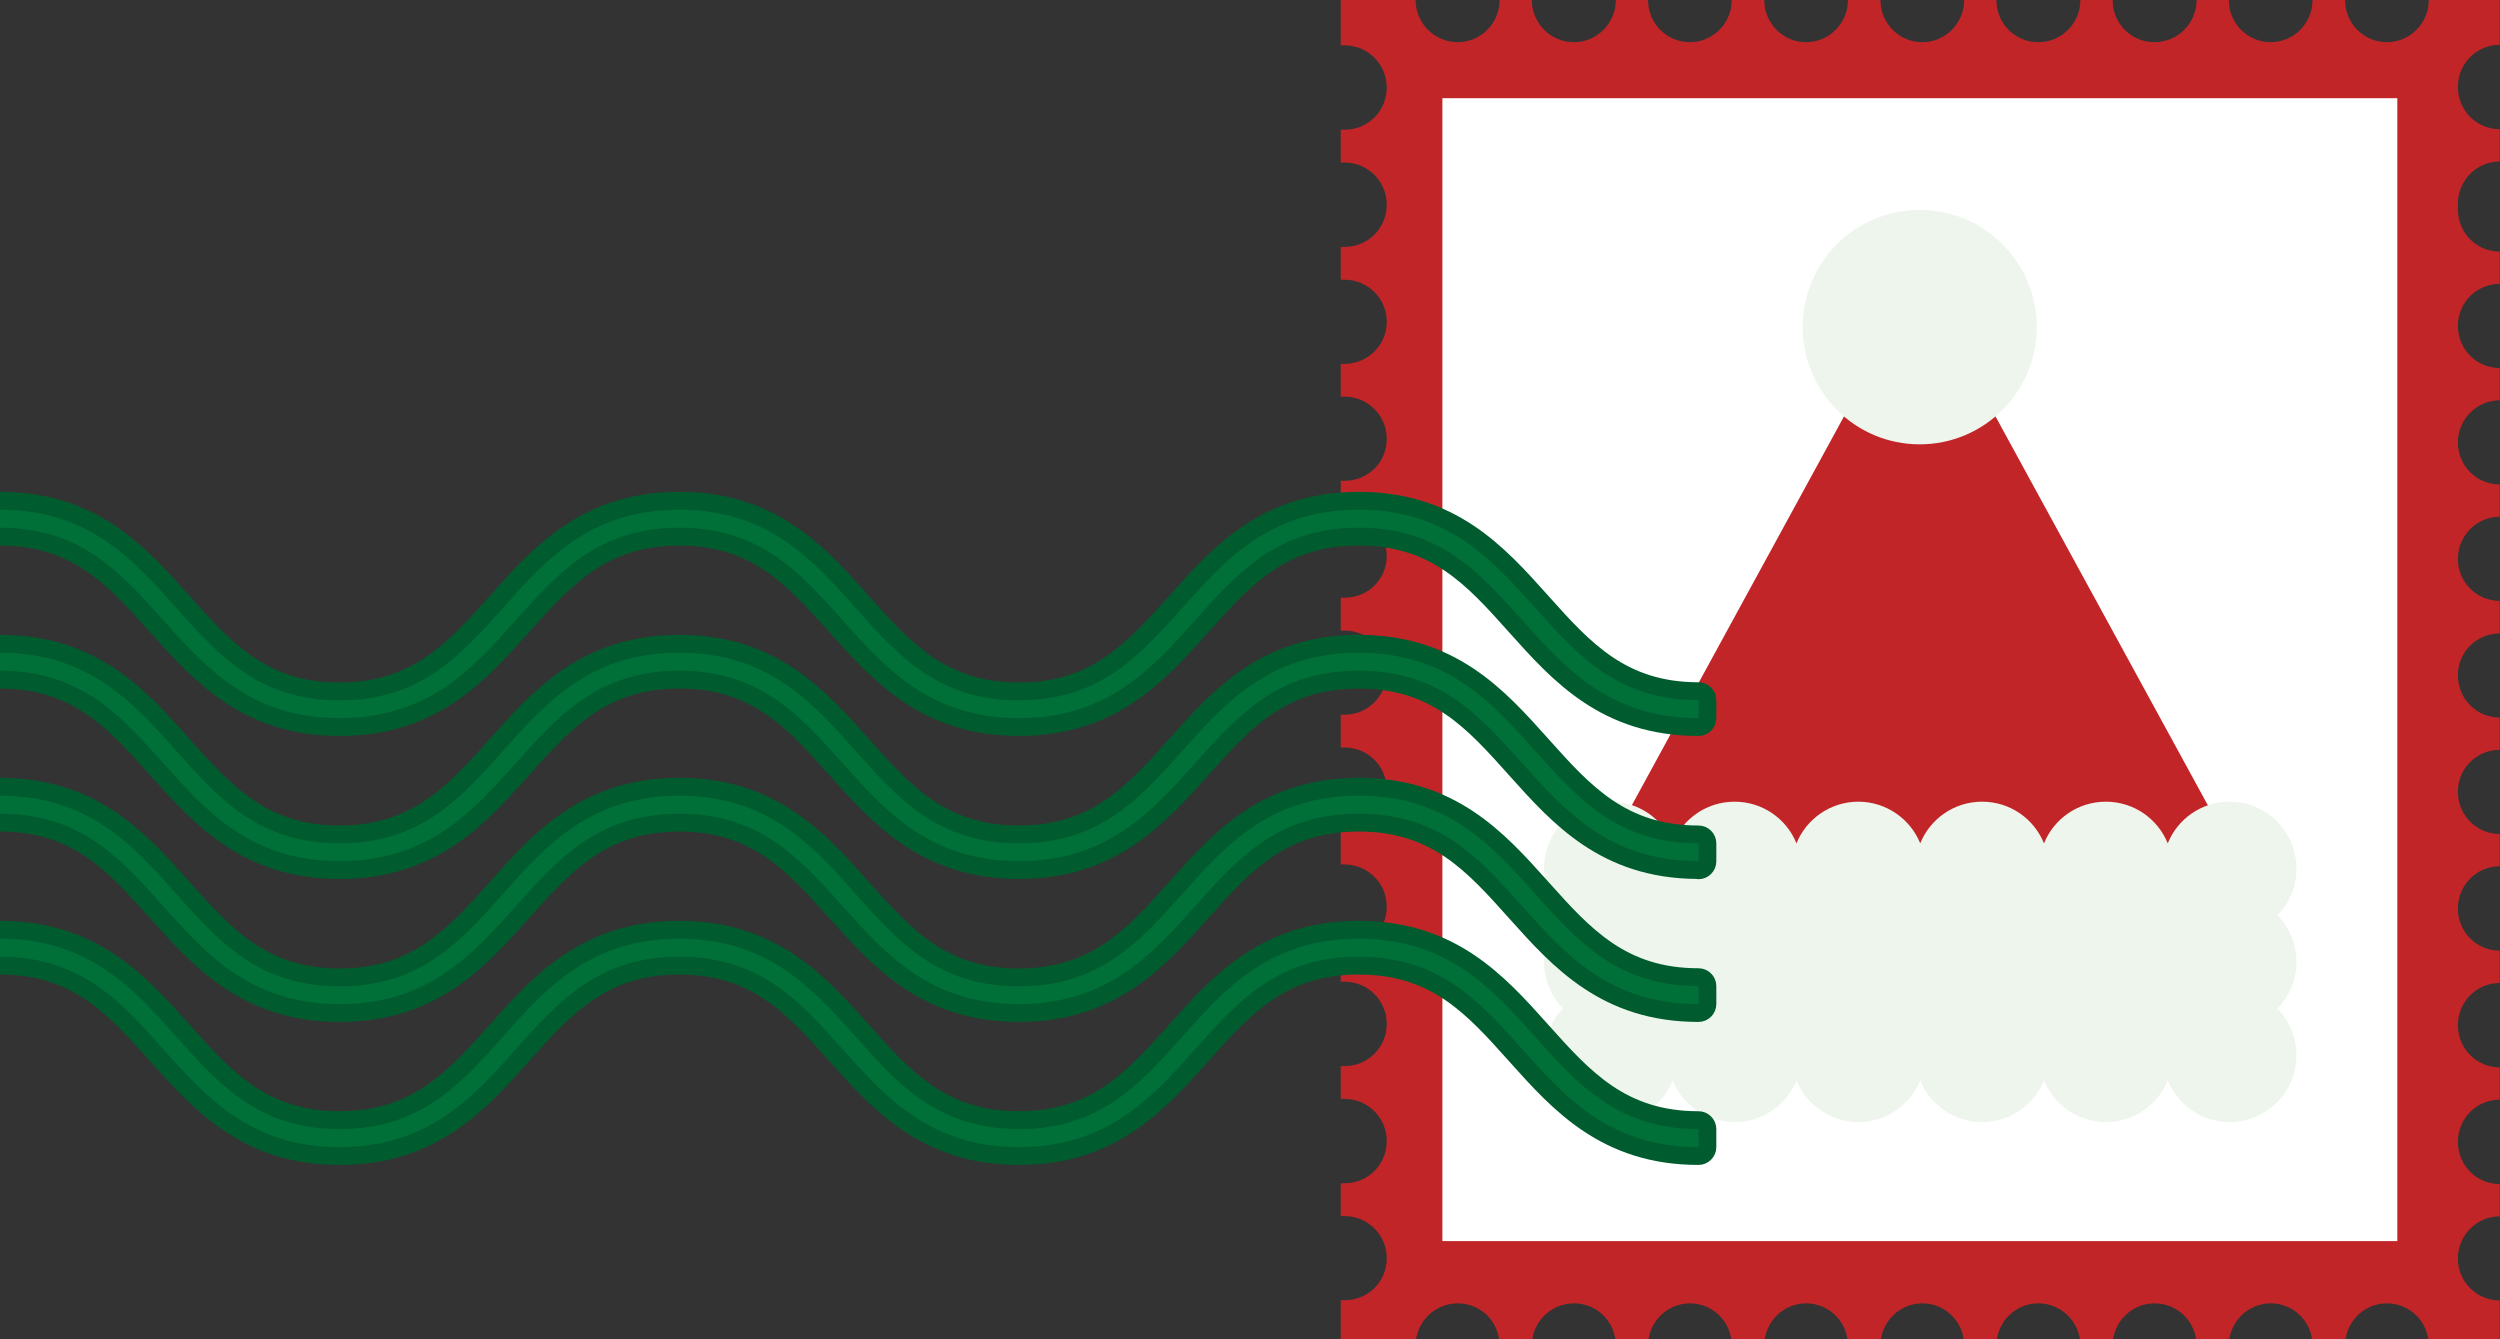 <svg width="140" height="75" viewBox="0 0 140 75" fill="none" xmlns="http://www.w3.org/2000/svg">
<rect x="0" y="0" width="140" height="75" fill="#333333" stroke="none"/>
<g clip-path="url(#clip0_14_2445)">
<path d="M137.641 11.406C137.641 10.108 138.69 9.043 139.985 9.043V7.235C138.69 7.235 137.641 6.184 137.641 4.872C137.641 3.559 138.69 2.509 139.985 2.509V0H136.011C136.011 1.298 134.962 2.363 133.667 2.363C132.371 2.363 131.323 1.313 131.323 0H129.503C129.503 1.298 128.455 2.363 127.159 2.363C125.863 2.363 124.815 1.313 124.815 0H123.01C123.01 1.298 121.961 2.363 120.651 2.363C119.341 2.363 118.307 1.313 118.307 0H116.502C116.502 1.298 115.453 2.363 114.143 2.363C112.833 2.363 111.799 1.313 111.799 0H109.994C109.994 1.298 108.945 2.363 107.65 2.363C106.354 2.363 105.306 1.313 105.306 0H103.486C103.486 1.298 102.438 2.363 101.142 2.363C99.846 2.363 98.798 1.313 98.798 0H96.978C96.978 1.298 95.93 2.363 94.634 2.363C93.338 2.363 92.29 1.313 92.29 0H90.485C90.485 1.298 89.436 2.363 88.141 2.363C86.845 2.363 85.782 1.313 85.782 0H83.977C83.977 1.298 82.928 2.363 81.633 2.363C80.337 2.363 79.274 1.313 79.274 0H75.081V2.538C75.081 2.538 75.227 2.538 75.299 2.538C76.595 2.538 77.658 3.588 77.658 4.901C77.658 6.214 76.61 7.264 75.299 7.264C75.227 7.264 75.154 7.264 75.081 7.264V9.102C75.081 9.102 75.227 9.102 75.299 9.102C76.595 9.102 77.658 10.152 77.658 11.464C77.658 12.777 76.61 13.827 75.299 13.827C75.227 13.827 75.154 13.827 75.081 13.827V15.665C75.081 15.665 75.227 15.665 75.299 15.665C76.595 15.665 77.658 16.715 77.658 18.013C77.658 19.312 76.61 20.376 75.299 20.376C75.227 20.376 75.154 20.376 75.081 20.376V22.214C75.081 22.214 75.227 22.214 75.299 22.214C76.595 22.214 77.658 23.264 77.658 24.577C77.658 25.89 76.61 26.925 75.299 26.925C75.227 26.925 75.154 26.925 75.081 26.925V28.763C75.081 28.763 75.227 28.763 75.299 28.763C76.595 28.763 77.658 29.813 77.658 31.126C77.658 32.439 76.61 33.474 75.299 33.474C75.227 33.474 75.154 33.474 75.081 33.474V35.312C75.081 35.312 75.227 35.312 75.299 35.312C76.595 35.312 77.658 36.362 77.658 37.66C77.658 38.959 76.61 40.023 75.299 40.023C75.227 40.023 75.154 40.023 75.081 40.023V41.861C75.081 41.861 75.227 41.861 75.299 41.861C76.595 41.861 77.658 42.911 77.658 44.209C77.658 45.508 76.61 46.572 75.299 46.572C75.227 46.572 75.154 46.572 75.081 46.572V48.41C75.081 48.41 75.227 48.41 75.299 48.41C76.595 48.41 77.658 49.46 77.658 50.773C77.658 52.086 76.61 53.136 75.299 53.136C75.227 53.136 75.154 53.136 75.081 53.136V54.974C75.081 54.974 75.227 54.974 75.299 54.974C76.595 54.974 77.658 56.024 77.658 57.337C77.658 58.649 76.61 59.7 75.299 59.7C75.227 59.7 75.154 59.7 75.081 59.7V61.537C75.081 61.537 75.227 61.537 75.299 61.537C76.595 61.537 77.658 62.587 77.658 63.9C77.658 65.213 76.61 66.263 75.299 66.263C75.227 66.263 75.154 66.263 75.081 66.263V68.101C75.081 68.101 75.227 68.101 75.299 68.101C76.595 68.101 77.658 69.151 77.658 70.464C77.658 71.777 76.61 72.812 75.299 72.812C75.227 72.812 75.154 72.812 75.081 72.812V75.35H79.274C79.274 74.052 80.322 72.987 81.633 72.987C82.943 72.987 83.977 74.037 83.977 75.35H85.782C85.782 74.052 86.83 72.987 88.141 72.987C89.451 72.987 90.485 74.037 90.485 75.35H92.29C92.29 74.052 93.338 72.987 94.634 72.987C95.93 72.987 96.978 74.037 96.978 75.35H98.798C98.798 74.052 99.846 72.987 101.142 72.987C102.438 72.987 103.486 74.037 103.486 75.35H105.306C105.306 74.052 106.354 72.987 107.65 72.987C108.945 72.987 109.994 74.037 109.994 75.35H111.799C111.799 74.052 112.847 72.987 114.143 72.987C115.439 72.987 116.502 74.037 116.502 75.35H118.307C118.307 74.052 119.355 72.987 120.651 72.987C121.947 72.987 123.01 74.037 123.01 75.35H124.815C124.815 74.052 125.863 72.987 127.159 72.987C128.455 72.987 129.503 74.037 129.503 75.35H131.323C131.323 74.052 132.371 72.987 133.667 72.987C134.962 72.987 136.011 74.037 136.011 75.35H139.985V72.827C138.69 72.827 137.641 71.776 137.641 70.478C137.641 69.18 138.69 68.115 139.985 68.115V66.307C138.69 66.307 137.641 65.257 137.641 63.944C137.641 62.631 138.69 61.581 139.985 61.581V59.773C138.69 59.773 137.641 58.722 137.641 57.41C137.641 56.097 138.69 55.047 139.985 55.047V53.238C138.69 53.238 137.641 52.188 137.641 50.875C137.641 49.562 138.69 48.512 139.985 48.512V46.704C138.69 46.704 137.641 45.653 137.641 44.341C137.641 43.028 138.69 41.992 139.985 41.992V40.184C138.69 40.184 137.641 39.134 137.641 37.821C137.641 36.508 138.69 35.473 139.985 35.473V33.649C138.69 33.649 137.641 32.599 137.641 31.301C137.641 30.003 138.69 28.938 139.985 28.938V27.13C138.69 27.13 137.641 26.079 137.641 24.781C137.641 23.483 138.69 22.418 139.985 22.418V20.61C138.69 20.61 137.641 19.559 137.641 18.247C137.641 16.934 138.69 15.899 139.985 15.899V14.09C138.69 14.09 137.641 13.04 137.641 11.727V11.406Z" fill="#C22528"/>
<path d="M134.249 5.499H80.774V69.501H134.249V5.499Z" fill="white"/>
<path d="M107.504 15.548L89.087 49.3H107.504H125.936L107.504 15.548Z" fill="#C22528"/>
<path d="M127.537 51.254C128.193 50.584 128.6 49.665 128.6 48.644C128.6 46.572 126.926 44.895 124.859 44.895C123.286 44.895 121.947 45.858 121.394 47.229C120.84 45.858 119.501 44.895 117.928 44.895C116.356 44.895 115.017 45.858 114.463 47.229C113.91 45.858 112.571 44.895 110.998 44.895C109.426 44.895 108.087 45.858 107.533 47.229C106.98 45.858 105.626 44.895 104.068 44.895C102.51 44.895 101.156 45.858 100.603 47.229C100.05 45.858 98.71 44.895 97.138 44.895C95.566 44.895 94.226 45.858 93.673 47.229C93.105 45.858 91.766 44.895 90.208 44.895C88.141 44.895 86.466 46.572 86.466 48.644C86.466 49.665 86.874 50.584 87.529 51.254C86.874 51.925 86.466 52.844 86.466 53.865C86.466 54.886 86.874 55.805 87.529 56.476C86.874 57.147 86.466 58.066 86.466 59.087C86.466 61.158 88.141 62.836 90.208 62.836C91.78 62.836 93.12 61.873 93.673 60.502C94.226 61.873 95.566 62.836 97.138 62.836C98.71 62.836 100.05 61.873 100.603 60.502C101.156 61.873 102.51 62.836 104.068 62.836C105.626 62.836 106.98 61.873 107.533 60.502C108.087 61.873 109.426 62.836 110.998 62.836C112.571 62.836 113.91 61.873 114.463 60.502C115.017 61.873 116.371 62.836 117.928 62.836C119.486 62.836 120.84 61.873 121.394 60.502C121.947 61.873 123.301 62.836 124.859 62.836C126.926 62.836 128.6 61.158 128.6 59.087C128.6 58.066 128.193 57.147 127.537 56.476C128.193 55.805 128.6 54.886 128.6 53.865C128.6 52.844 128.193 51.925 127.537 51.254Z" fill="#EEF5EC"/>
<path d="M114.056 18.32C114.056 21.952 111.115 24.883 107.504 24.883C103.894 24.883 100.953 21.952 100.953 18.32C100.953 14.688 103.879 11.756 107.504 11.756C111.129 11.756 114.056 14.688 114.056 18.32Z" fill="#EEF5EC"/>
<path d="M95.114 40.713C95.391 40.713 95.614 40.489 95.614 40.213V39.207C95.614 38.931 95.391 38.707 95.114 38.707C90.83 38.707 88.722 36.37 86.344 33.71L86.344 33.71L86.292 33.652C83.893 30.973 81.27 28.044 76.086 28.044C70.887 28.044 68.264 30.989 65.859 33.689L65.827 33.725C65.827 33.725 65.827 33.725 65.827 33.725C63.449 36.385 61.341 38.721 57.057 38.721C52.773 38.721 50.664 36.385 48.302 33.726L48.302 33.725L48.269 33.689C45.864 30.989 43.241 28.044 38.043 28.044C32.822 28.044 30.184 31.014 27.784 33.725C25.406 36.385 23.298 38.721 19.014 38.721C14.73 38.721 12.637 36.385 10.258 33.725L10.226 33.689C7.821 30.989 5.198 28.044 0 28.044C-0.276 28.044 -0.5 28.268 -0.5 28.544V29.551C-0.5 29.827 -0.276 30.051 0 30.051C4.284 30.051 6.377 32.387 8.756 35.047L8.756 35.048L8.808 35.105C11.207 37.784 13.83 40.713 19.014 40.713C24.225 40.713 26.848 37.769 29.259 35.062L29.273 35.047C29.273 35.047 29.273 35.047 29.273 35.047C31.651 32.387 33.759 30.051 38.043 30.051C42.327 30.051 44.42 32.387 46.799 35.047L46.799 35.048L46.85 35.105C49.249 37.784 51.873 40.713 57.057 40.713C62.268 40.713 64.891 37.769 67.302 35.062L67.315 35.047C67.316 35.047 67.316 35.047 67.316 35.047C69.694 32.387 71.787 30.051 76.086 30.051C80.385 30.051 82.478 32.387 84.856 35.047L84.856 35.048L84.908 35.105C87.307 37.784 89.93 40.713 95.114 40.713Z" fill="#006F38" stroke="#005C2E" stroke-linejoin="round"/>
<path d="M95.614 48.235V48.221V47.229C95.614 46.953 95.391 46.729 95.114 46.729C90.831 46.729 88.723 44.379 86.344 41.718L86.344 41.717L86.292 41.66C83.893 38.981 81.27 36.052 76.086 36.052C70.887 36.052 68.264 38.997 65.859 41.696L65.827 41.732C65.827 41.732 65.827 41.733 65.827 41.733C63.449 44.392 61.341 46.729 57.057 46.729C52.773 46.729 50.664 44.392 48.302 41.733L48.302 41.733L48.269 41.696C45.864 38.996 43.241 36.052 38.043 36.052C32.822 36.052 30.184 39.022 27.784 41.733C25.406 44.393 23.298 46.729 19.014 46.729C14.73 46.729 12.637 44.393 10.258 41.732L10.226 41.696C7.821 38.997 5.198 36.052 0 36.052C-0.276 36.052 -0.5 36.276 -0.5 36.552V37.558C-0.5 37.835 -0.276 38.058 0 38.058C4.284 38.058 6.377 40.394 8.756 43.055L8.756 43.055L8.808 43.113C11.207 45.792 13.83 48.721 19.014 48.721C24.225 48.721 26.848 45.776 29.259 43.07L29.273 43.055C29.273 43.055 29.273 43.055 29.273 43.054C31.651 40.395 33.759 38.058 38.043 38.058C42.327 38.058 44.42 40.394 46.799 43.055L46.799 43.055L46.85 43.113C49.249 45.792 51.873 48.721 57.057 48.721C62.242 48.721 64.865 45.792 67.264 43.113L67.315 43.055L67.315 43.055C69.694 40.395 71.787 38.058 76.086 38.058C80.385 38.058 82.478 40.395 84.856 43.055L84.856 43.055L84.908 43.113C87.288 45.77 89.888 48.674 94.992 48.72C95.031 48.73 95.072 48.735 95.114 48.735C95.391 48.735 95.614 48.511 95.614 48.235Z" fill="#006F38" stroke="#005C2E" stroke-linejoin="round"/>
<path d="M95.114 56.728C95.391 56.728 95.614 56.504 95.614 56.228V55.222C95.614 54.946 95.391 54.722 95.114 54.722C90.83 54.722 88.722 52.385 86.344 49.725L86.344 49.725L86.292 49.667C83.893 46.989 81.27 44.06 76.086 44.06C70.887 44.06 68.264 47.004 65.859 49.704L65.827 49.74C65.827 49.74 65.827 49.74 65.827 49.74C63.449 52.4 61.341 54.736 57.057 54.736C52.773 54.736 50.664 52.4 48.302 49.741L48.302 49.74L48.269 49.704C45.864 47.004 43.241 44.06 38.043 44.06C32.822 44.06 30.184 47.029 27.784 49.741C25.406 52.4 23.298 54.736 19.014 54.736C14.73 54.736 12.637 52.401 10.258 49.74L10.226 49.704C7.821 47.004 5.198 44.06 0 44.06C-0.276 44.06 -0.5 44.283 -0.5 44.56V45.566C-0.5 45.842 -0.276 46.066 0 46.066C4.284 46.066 6.377 48.402 8.756 51.063L8.756 51.063L8.808 51.12C11.207 53.799 13.83 56.728 19.014 56.728C24.225 56.728 26.848 53.784 29.259 51.078L29.273 51.063C29.273 51.062 29.273 51.062 29.273 51.062C31.651 48.402 33.759 46.066 38.043 46.066C42.327 46.066 44.42 48.402 46.799 51.063L46.799 51.063L46.85 51.12C49.249 53.799 51.873 56.728 57.057 56.728C62.242 56.728 64.865 53.799 67.264 51.12L67.315 51.063L67.315 51.063C69.694 48.402 71.787 46.066 76.086 46.066C80.385 46.066 82.478 48.402 84.856 51.063L84.856 51.063L84.908 51.12C87.307 53.799 89.93 56.728 95.114 56.728Z" fill="#006F38" stroke="#005C2E" stroke-linejoin="round"/>
<path d="M95.114 64.736C95.391 64.736 95.614 64.512 95.614 64.236V63.229C95.614 62.953 95.391 62.729 95.114 62.729C90.83 62.729 88.722 60.393 86.344 57.733L86.344 57.732L86.292 57.675C83.893 54.996 81.27 52.067 76.086 52.067C70.874 52.067 68.252 55.011 65.841 57.718L65.827 57.733C65.827 57.733 65.827 57.733 65.827 57.733C63.449 60.393 61.341 62.729 57.057 62.729C52.773 62.729 50.664 60.393 48.302 57.734L48.301 57.732L48.249 57.675C45.85 54.996 43.227 52.067 38.043 52.067C32.822 52.067 30.186 55.021 27.784 57.734C25.406 60.393 23.298 62.729 19.014 62.729C14.73 62.729 12.637 60.394 10.258 57.733L10.258 57.732L10.207 57.675C7.808 54.996 5.185 52.067 0 52.067C-0.276 52.067 -0.5 52.291 -0.5 52.567V53.574C-0.5 53.85 -0.276 54.074 0 54.074C4.284 54.074 6.377 56.409 8.756 59.07L8.756 59.071L8.808 59.128C11.207 61.807 13.83 64.736 19.014 64.736C24.225 64.736 26.848 61.792 29.259 59.085L29.273 59.07C29.273 59.07 29.273 59.07 29.273 59.07C31.651 56.41 33.759 54.074 38.043 54.074C42.327 54.074 44.42 56.409 46.799 59.07L46.799 59.071L46.85 59.128C49.249 61.807 51.873 64.736 57.057 64.736C62.268 64.736 64.891 61.792 67.302 59.085L67.315 59.07C67.316 59.07 67.316 59.07 67.316 59.07C69.694 56.41 71.787 54.074 76.086 54.074C80.385 54.074 82.478 56.41 84.856 59.07L84.856 59.071L84.908 59.128C87.307 61.807 89.93 64.736 95.114 64.736Z" fill="#006F38" stroke="#005C2E" stroke-linejoin="round"/>
</g>
<defs>
<clipPath id="clip0_14_2445">
<rect width="140" height="75" fill="white"/>
</clipPath>
</defs>
</svg>

